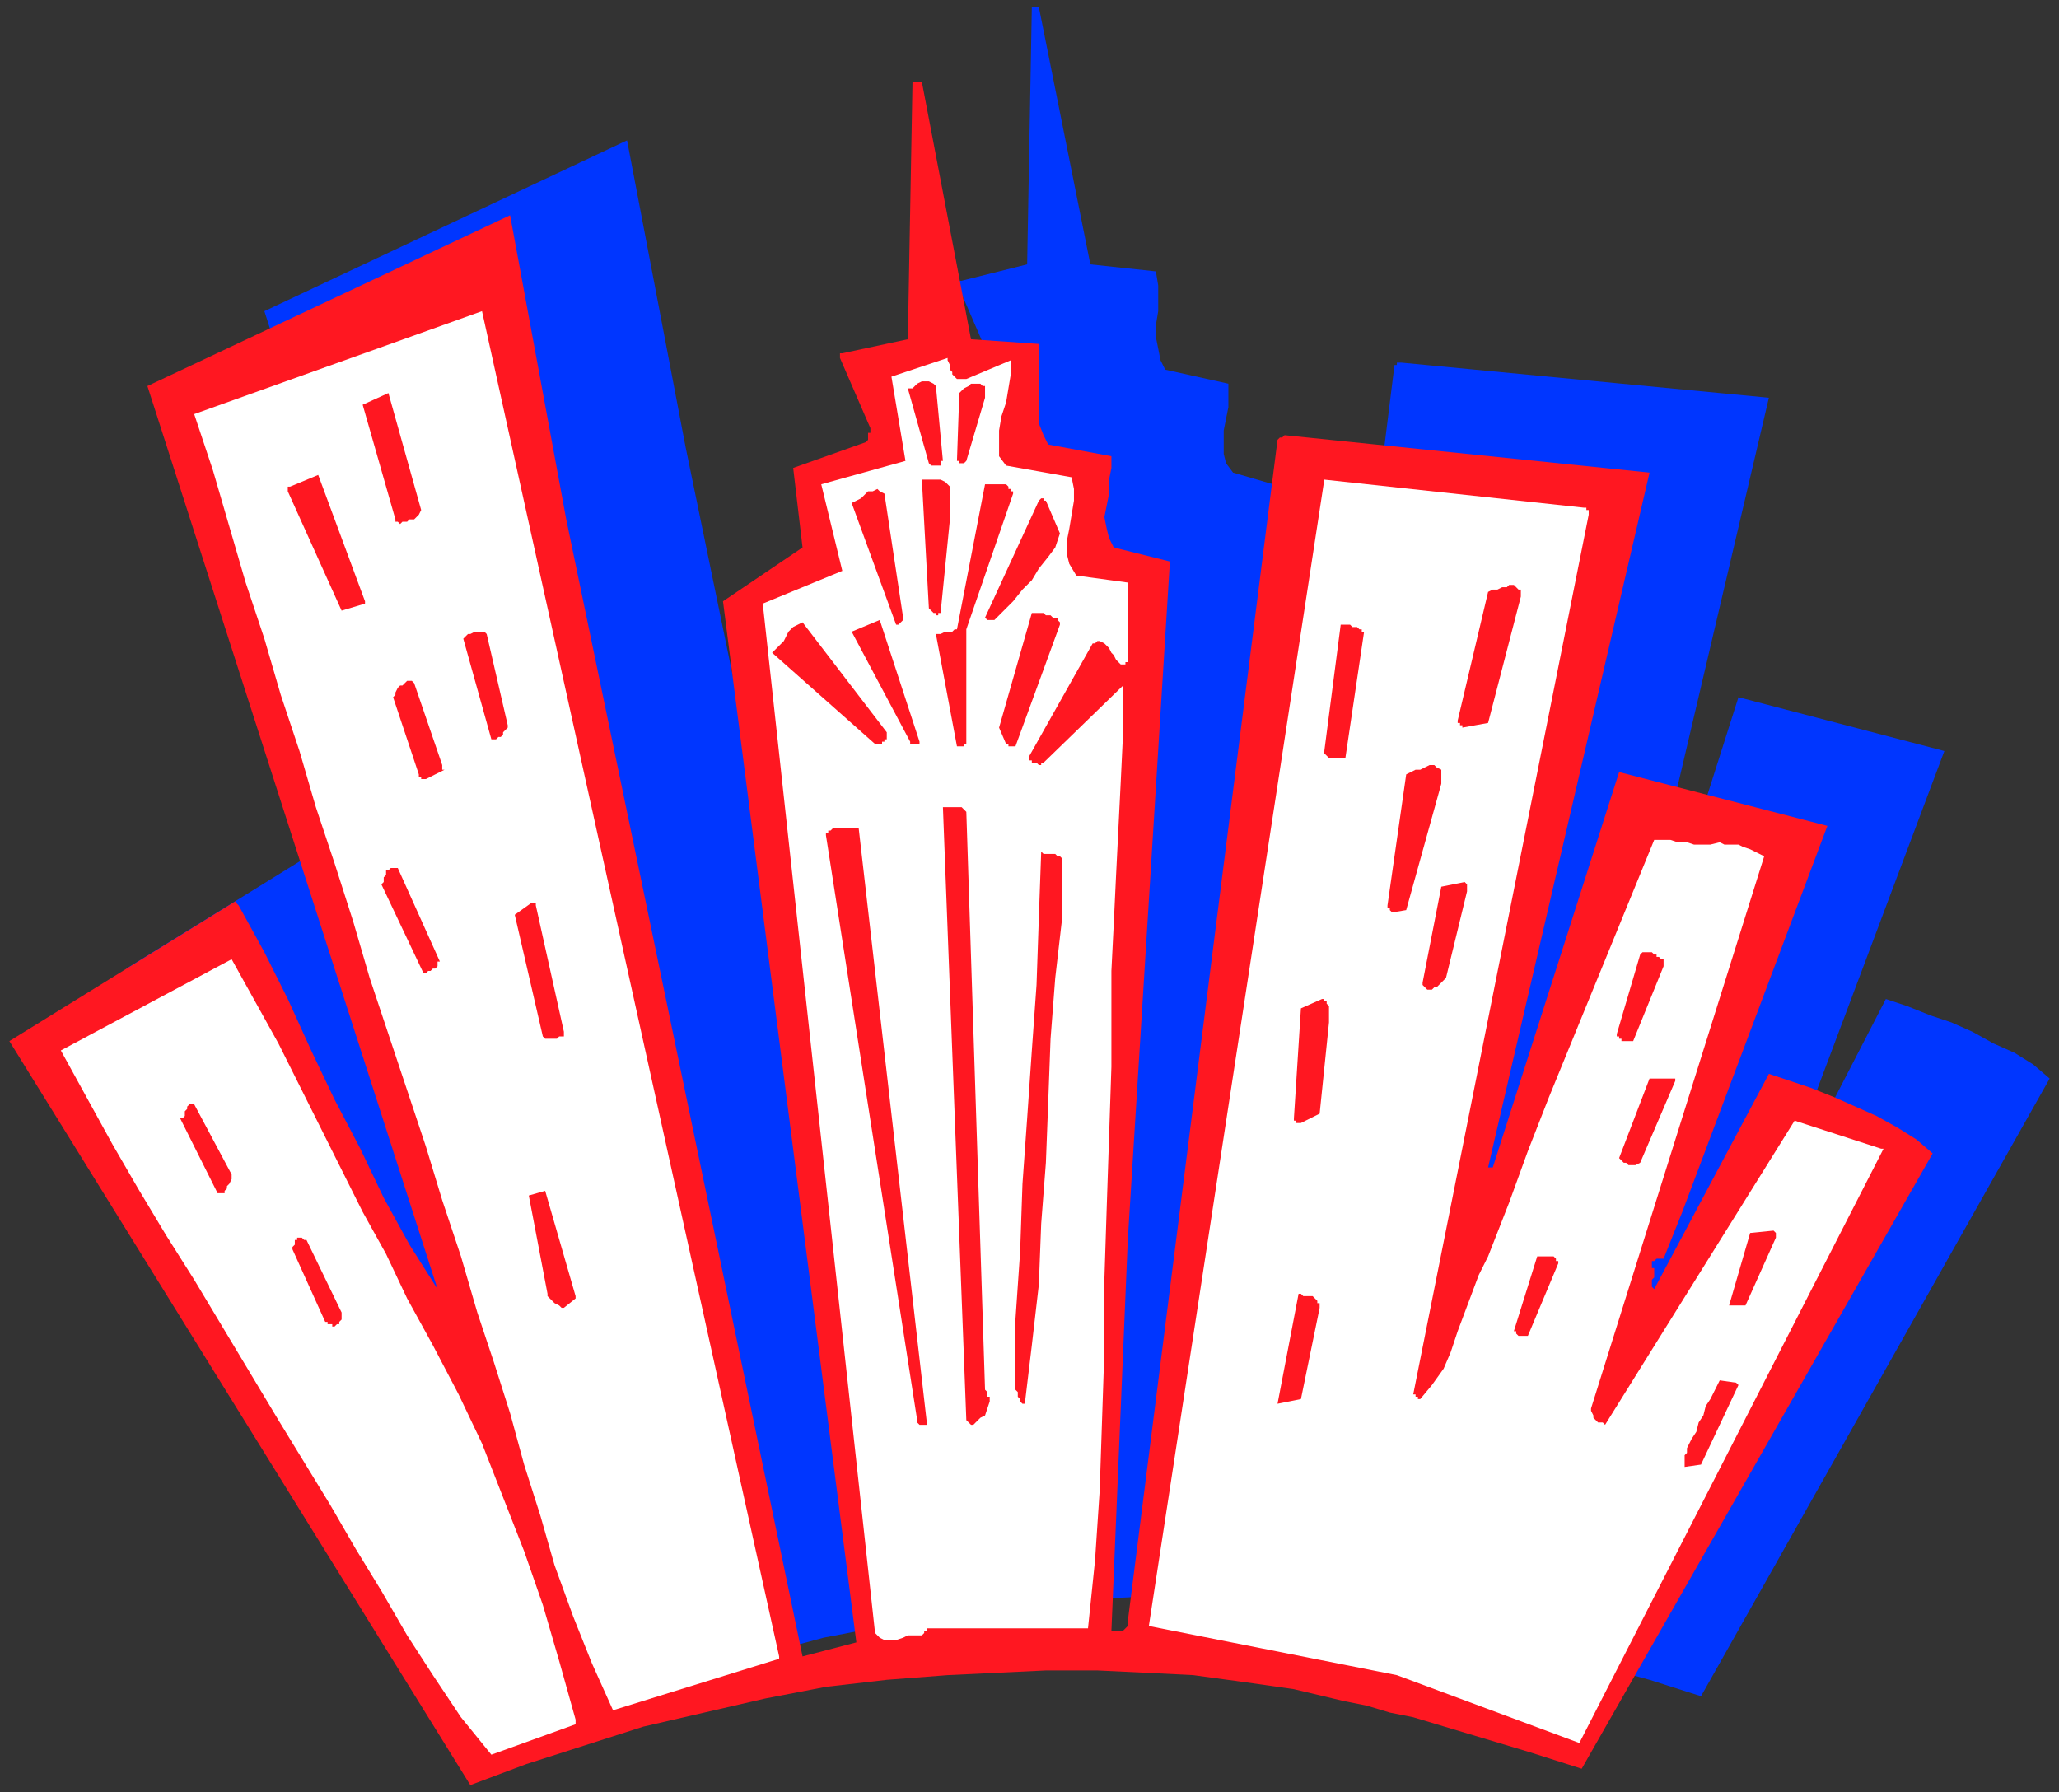 <svg xmlns="http://www.w3.org/2000/svg" width="880" height="766" fill-rule="evenodd" stroke-linecap="round" preserveAspectRatio="none"><rect width="100%" height="100%" fill="#333333" stroke="none"/><style>.brush0{fill:#fff}.pen2{stroke:none}.brush3{fill:#0036ff}.brush4{fill:#ff1721}</style><path d="M0 0h880v766H0z" style="fill:none;stroke:none"/><path d="m876 461-7-6-8-5-9-4-9-5-9-4-9-3-10-4-9-3-48 93-1-1v-5l1-1v-2h-1v-1l-1-1v-2h4l1-1 8-20 62-165-88-23-54 170h-3l70-298-157-15h-2v1h-1l-63 507h-1v1l-1 1h-5l6-166 19-290-24-7-3-4-1-4v-10l1-5 1-5v-10l-27-6-2-4-1-5-1-5v-5l1-6v-11l-1-6-28-3L444 3h-3l-2 110-28 7h-2v1l13 30v5h-1v1l-32 11 5 34-35 23 58 446-24 5-100-485-25-131-155 73 124 387-11-19-11-21-11-20-10-22-10-21-10-21-11-21-11-20-1-1-97 60 198 317 24-9 25-8 25-7 26-7 26-5 26-5 26-3 26-2 21-2 21-1h21l21 1 21 2 21 2 21 3 21 5 11 3 10 2 10 3 10 3 10 3 10 3 9 3 11 3 22 7 149-264z" class="pen2 brush3"/><path d="m855 459-38-12-80 131-1-1h-1l-1-1-1-1-1-1-1-1-1-1-1-2 75-235-1-2-2-1-3-1-2-1h-3l-3-1h-19l-3-1h-3l-4-1h-3l-10 22-9 22-9 22-9 22-8 23-9 22-9 23-9 22-3 8-3 8-3 9-3 8-3 8-4 7-5 7-5 6h-1v-1h-1v-1l74-376v-2h-1v-1h-1l-111-12-75 491 106 20 78 30 131-254-1-1z" class="pen2 brush3"/><path d="M809 495h-10l-9 31 6 1 14-30-1-1v-1zm-15 65h-1l-1-1h-7l-2 3-1 4-2 4-2 3-1 4-2 4-2 3-2 4v8l6-2 17-34zm-28-129v-1l-11-1-12 34v1l1 1 1 1h2l1 1h1l1-1 16-35zm-4-50v-1h-1v-2h-1l-1-1-1-1h-2l-1-1h-2v1h-1l-10 34v2h1v1h2v1h1l1-1h1l14-32zm-45 127h-1v-2h-1l-1-1h-6l-10 32v1h1v1h1l1 1h2l14-32zm-16-286h-1v-2l-1-1h-5l-2 1h-1l-2 1h-2l-13 55v2h1v1h1l10-2 15-53v-2zm-23 128v-2l-1-1v-2l-12 3-7 41 1 1 1 1h4l1-1h1l1-1 1-1 1-1 9-37zm-13-47v-5l-1-2h-5l-2 1-2 1-2 1-1 1-8 55v2l1 1h7l13-55zm-33-64v-1l-1-1-1-1h-2l-1-1h-3l-8 55v1l1 1h1l1 1h7l6-54zm-14 167v-8l-1-1v-1h-1v-1l-9 5-4 46 1 1v1h1v1h2l8-4 3-39zm-4 121-1-1v-2l-1-1v-1h-7l-8 47 10-2 7-40zm-82-278v-32l-22-3-2-4-1-5v-5l1-6 1-6 1-5v-6l-2-5-28-4-2-4-1-6v-5l1-6 2-6 1-6 1-6 1-6-20 7h-3l-1-1h-1l-1-1v-1l-1-2v-3l-1-1-23 9 6 35-37 11 10 36-34 14 48 440 1 2 2 1h5l3-1h3l2-1h4v-1h1v-1h70l3-30 2-30 1-30 1-30v-30l1-30v-30l1-31v-20l1-21 1-20 1-21 1-20v-20l1-20 1-21-34 33-1 1h-3l-1-1h-1v-2h-1v-1l28-47v-1h2l1-1 1 1 1 2 1 1 1 1 1 2 1 1 1 2 2 1h1v-1l1-1v-2z" class="pen2 brush3"/><path d="M504 360v-25h-1l-1-1-1-1h-5l-1 28-2 28-1 29-2 28-2 29-2 28-1 29-1 29 1 2v1l1 1v1l1 1v1l1 1 4-25 2-26 2-26 1-26 1-27 2-26 2-26 2-27zm0-124v-1h-1v-1l-1-1-1-1-1-1h-4l-1-1h-3l-15 50 3 6v1h2v1h1l21-52zm0-39-6-15h-3l-24 50v1h2l1 1h1l4-5 4-4 4-4 4-5 4-4 3-5 3-5 3-5z" class="pen2 brush3"/><path d="M483 178h-1v-1h-1l-1-1h-2l-1-1h-6l-11 62-1 1h-1l-1 1h-4l-1 1h-2l10 48h1v-1h1l1-1v-48l20-58v-2zm-10 388v-2h-1v-1l-9-248-1-1h-9l11 261v2h3l2-1 1-1 1-1v-1l3-6-1-1zm-2-428v-5l-1-1h-3l-1 1h-2l-1 1-1 1-1 1-2 29h1v1h3l8-28zm-15 53v-14l-1-1-1-1-1-1h-2l-1-1h-5l3 56 1 1 1 1h2v-1l4-39zm-3-26-3-32-1-1-1-1h-2l-1 1h-2l-1 1-2 1-1 1 9 31v1l1 1h2l1-1v-1h1v-1zm-7 410-29-252-10-1-1 1-1 1-1 1v1l38 249v1h1v1h2v1h1v-3zm-2-290-18-52-11 6 25 47v1h2l1-1h1v-1zm-8-53-8-52-1-1-2-1h-1l-2 1-2 1-2 1-2 2-1 1 19 52v-1h1l1-1v-2zm-6 52v-2l-36-48-3 1-1 2-2 1-1 2-2 2-1 3-2 1-2 2 45 38h3v-1h1v-1h1zm-47 392L256 102l-122 43 7 24 8 24 7 24 7 24 8 24 7 24 8 25 8 24 7 24 8 24 7 24 8 24 8 24 8 24 7 24 7 23 7 21 7 22 6 22 7 22 7 22 7 21 8 21 9 20 72-22-1-1v-1zm-87 27-6-24-7-24-9-24-8-23-10-22-10-22-10-21-11-20-10-18-9-18-9-19-9-18-9-18-10-18-9-18-10-18-74 39 11 20 11 20 12 20 12 20 12 19 12 20 12 20 11 20 12 18 11 18 10 18 11 19 11 18 12 18 12 17 12 16 37-12v-1l-1-1v-1z" class="pen2 brush3"/><path d="m297 522-14-45-6 3 8 41v2l1 1 1 1 1 1 1 1h2l1 1 5-4v-2zm-6-113-11-53v-1h-1l-1-1-8 5 13 52v1l1 1h4l1-1h1l1-1v-2zm-24-131-9-39-1-1h-4l-1 1-2 1h-1l-1 1 13 43h3l1-1v-1l1-1h1v-3zm-28 17-11-35h-1v-1h-1l-1 1h-1l-1 1h-1l-1 1v1l-1 1-1 1v2l11 33v1h1l1 1 8-4v-3h-1zm0 231v-2h-1v-1l-1-1 2 4zm-2-147-16-39-1-1h-3v1h-1v1h-1v2l-1 1v1l-1 1 18 38h3v-1h1v-1h1l1-1v-2zm-6-193-14-50-11 6 13 49h1v1h1l1 1 1-1h1l1-1h1l1-1 1-1 1-1 2-1v-1zm-25 39-20-54-11 5h-1v1l-1 1 23 51 10-2v-2zm-9 304-16-30v-1h-2v-1l-1 1-1 1-1 1v2h-1v1l15 30v1h1l1 1h2l1-1 1-1v-1l1-1v-2zm-48-59-15-30h-2v1l-1 1-1 1v1l-1 1-1 1v1l16 31h2v-1l1-1 1-1v-1l1-1 1-1v-1h-1v-1z" class="pen2 brush3"/><path d="m826 493-7-6-8-5-9-5-9-4-9-4-10-4-9-3-9-3-49 92-1-1v-3l1-1v-4h-1v-3h1l1-1h3l8-20 62-165-89-23-54 169h-2l69-297-156-16-1 1h-1l-1 1-64 505v2l-1 1-1 1h-5l7-167 18-290-24-6-2-4-1-4-1-5 1-5 1-5v-6l1-5v-5l-27-5-2-4-2-5v-34l-29-2-21-110h-4l-2 110-28 6h-1v2l13 30v2h-1v3l-1 1-31 11 4 34-34 23 57 445-23 6-101-486-24-130-155 73 124 386-12-19-11-20-10-21-11-21-10-21-10-22-10-20-11-20-1-1v-1L4 445l197 318 24-9 25-8 25-8 26-6 26-6 26-5 26-3 26-2 21-1 21-1h22l21 1 20 1 22 3 21 3 21 5 10 2 10 3 10 2 10 3 10 3 10 3 10 3 10 3 22 7 150-263z" class="pen2 brush4"/><path d="m804 491-37-12-81 130-1-1h-2l-1-1-1-1v-1l-1-2v-1l74-236-2-1-2-1-2-1-3-1-2-1h-6l-2-1-4 1h-7l-3-1h-4l-3-1h-7l-9 22-9 22-9 22-9 22-9 22-9 23-8 22-9 23-4 8-3 8-3 8-3 8-3 9-3 7-5 7-5 6h-1v-1h-1v-1h-1l75-376v-2h-1v-1h-1l-111-12-75 490 106 21 78 29 130-254h-1z" class="pen2 brush0"/><path d="m758 526-10 1-9 31h7l13-29v-2l-1-1zm-15 66-1-1-7-1-2 4-2 4-2 3-1 4-2 3-1 4-2 3-2 4v2l-1 1v5l7-1 16-34zm-27-130v-1h-11l-13 34 1 1 1 1h1l1 1h3l2-1 15-35zm-5-49v-3h-1l-1-1h-1v-1h-1l-1-1h-4l-1 1-10 34v1h1v1h1v1h5l13-32zm-45 127v-1h-1v-1l-1-1h-7l-10 32h1v1l1 1h4l13-31zm-16-287v-1h-1l-1-1-1-1h-2l-1 1h-2l-2 1h-2l-2 1-13 55v1h1v1h1v1l11-2 14-54v-2zm-23 128v-3l-1-1-10 2-8 41v1l1 1 1 1h2l1-1h1l1-1 1-1 1-1 1-1 9-37zm-11-46v-6l-2-1-1-1h-2l-2 1-2 1h-2l-2 1-2 1-8 56v1h1v1l1 1 6-1 15-54zm-33-65h-1v-1h-1l-1-1h-2l-1-1h-4l-7 54v1l1 1 1 1h7l8-54zm-15 167v-7l-1-1v-1h-1v-1h-1l-9 4-3 47v1h1v1h2l8-4 4-39zm-4 122v-2h-1v-1l-1-1-1-1h-4l-1-1h-1l-9 47 10-2 8-39z" class="pen2 brush4"/><path d="M482 281v-32l-22-3-3-5-1-4v-6l1-5 1-6 1-6v-5l-1-5-28-5-3-4v-11l1-6 2-6 1-6 1-6v-6l-19 8h-4l-1-1-1-1v-1l-1-1v-2l-1-2v-1l-24 8 6 36-36 10 9 37-34 14 48 440 2 2 2 1h5l3-1 2-1h6l1-1v-1h1v-1h69l3-29 2-30 1-30 1-30v-30l1-31 1-30 1-30v-41l1-20 1-21 1-20 1-20 1-21v-20l-34 33h-1v1h-1l-1-1h-2v-1h-1v-2l27-48h1l1-1h1l2 1 1 1 1 1 1 2 1 1 1 2 1 1 1 1h2v-1h1v-2z" class="pen2 brush0"/><path d="M454 392v-25l-1-1h-1l-1-1h-5l-1-1-1 28-1 29-2 28-2 29-2 28-1 29-2 29v30l1 1v2l1 1v1l1 1h1l3-25 3-26 1-26 2-26 1-26 1-27 2-26 3-26zm-1-125v-1l-1-1v-1h-2l-1-1h-2l-1-1h-5l-14 49 3 7h1v1h3l19-52zm0-39-6-14h-1v-1h-1l-1 1-23 50 1 1h3l4-4 4-4 4-5 4-4 3-5 4-5 3-4 2-6z" class="pen2 brush4"/><path d="M432 209h-1v-1l-1-1h-9l-12 62h-1l-1 1h-3l-2 1h-2l9 48h3v-1h1v-49l20-58v-1h-1v-1zm-9 389v-1h-1v-2l-1-1-8-247-1-1-1-1h-8l10 262 1 1 1 1h1l1-1 1-1 1-1 2-1 2-6v-1zm-2-428v-5h-1l-1-1h-4l-1 1-2 1-1 1-1 1-1 29h1v1h2l1-1 8-27zm-15 52v-14l-1-1-1-1-2-1h-8l3 55 1 1 1 1h1v1h1v-1h1l4-40zm-3-25-3-32-1-1-2-1h-3l-2 1-1 1-1 1h-2l9 32 1 1h4v-2h1zm-7 410-29-253h-11l-1 1h-1v1h-1v1l39 250v1l1 1h3v-2zm-3-290-17-52-12 5 25 47v1h4v-1zm-7-53-8-53-2-1-1-1-2 1h-2l-2 2-1 1-2 1-2 1 19 52h1l1-1 1-1v-1zm-7 51v-2l-36-47-2 1-2 1-2 2-1 2-1 2-2 2-1 1-2 2 44 39h3v-1h1v-1h1v-1z" class="pen2 brush4"/><path d="M333 708 206 133 83 177l8 24 7 24 7 24 8 24 7 24 8 24 7 24 8 24 8 25 7 24 8 24 8 24 8 24 7 23 8 24 7 24 7 21 7 22 6 22 7 22 6 21 8 22 8 20 9 20 71-22v-1zm-87 27-7-25-7-24-8-23-9-23-9-23-10-21-11-21-11-20-9-19-10-18-9-18-9-18-9-18-9-18-10-18-10-18-73 39 11 20 11 20 11 19 12 20 12 19 12 20 12 20 12 20 11 18 11 18 11 19 11 18 11 19 11 17 12 18 13 16 36-13v-2z" class="pen2 brush0"/><path d="m246 554-13-45-7 2 8 42v1l1 1 1 1 1 1 2 1 1 1h1l5-4v-1zm-5-113-12-54v-1h-2l-7 5 12 52 1 1h5l1-1h2v-2zm-24-131-9-39-1-1h-4l-2 1h-1l-1 1-1 1 12 43h2l1-1h1l1-1v-1l1-1 1-1v-1zm-28 17-12-35-1-1h-2l-1 1-1 1h-1l-1 1-1 2v1l-1 1 11 33v1h1v1h2l8-4h-1v-2zm-1 231v-4 4zm0-147-18-40h-3l-1 1h-1v2l-1 1v2l-1 1 18 38h1l1-1h1l1-1h1l1-1v-2h1zm-8-193-14-50-11 5 14 49v1h1l1 1 1-1h2l1-1h2l1-1 1-1 1-2zm-24 39-20-54-12 5h-1v2l23 51 10-3v-1zm-10 304-15-31h-1l-1-1h-2v1h-1v2l-1 1v1l14 31h1v1h2v1h1l1-1h1v-1l1-1v-3zm-47-59-16-30h-2l-1 1v1l-1 1v2l-1 1h-1l16 32h3v-1l1-1v-1l1-1 1-2v-2z" class="pen2 brush4"/></svg>
